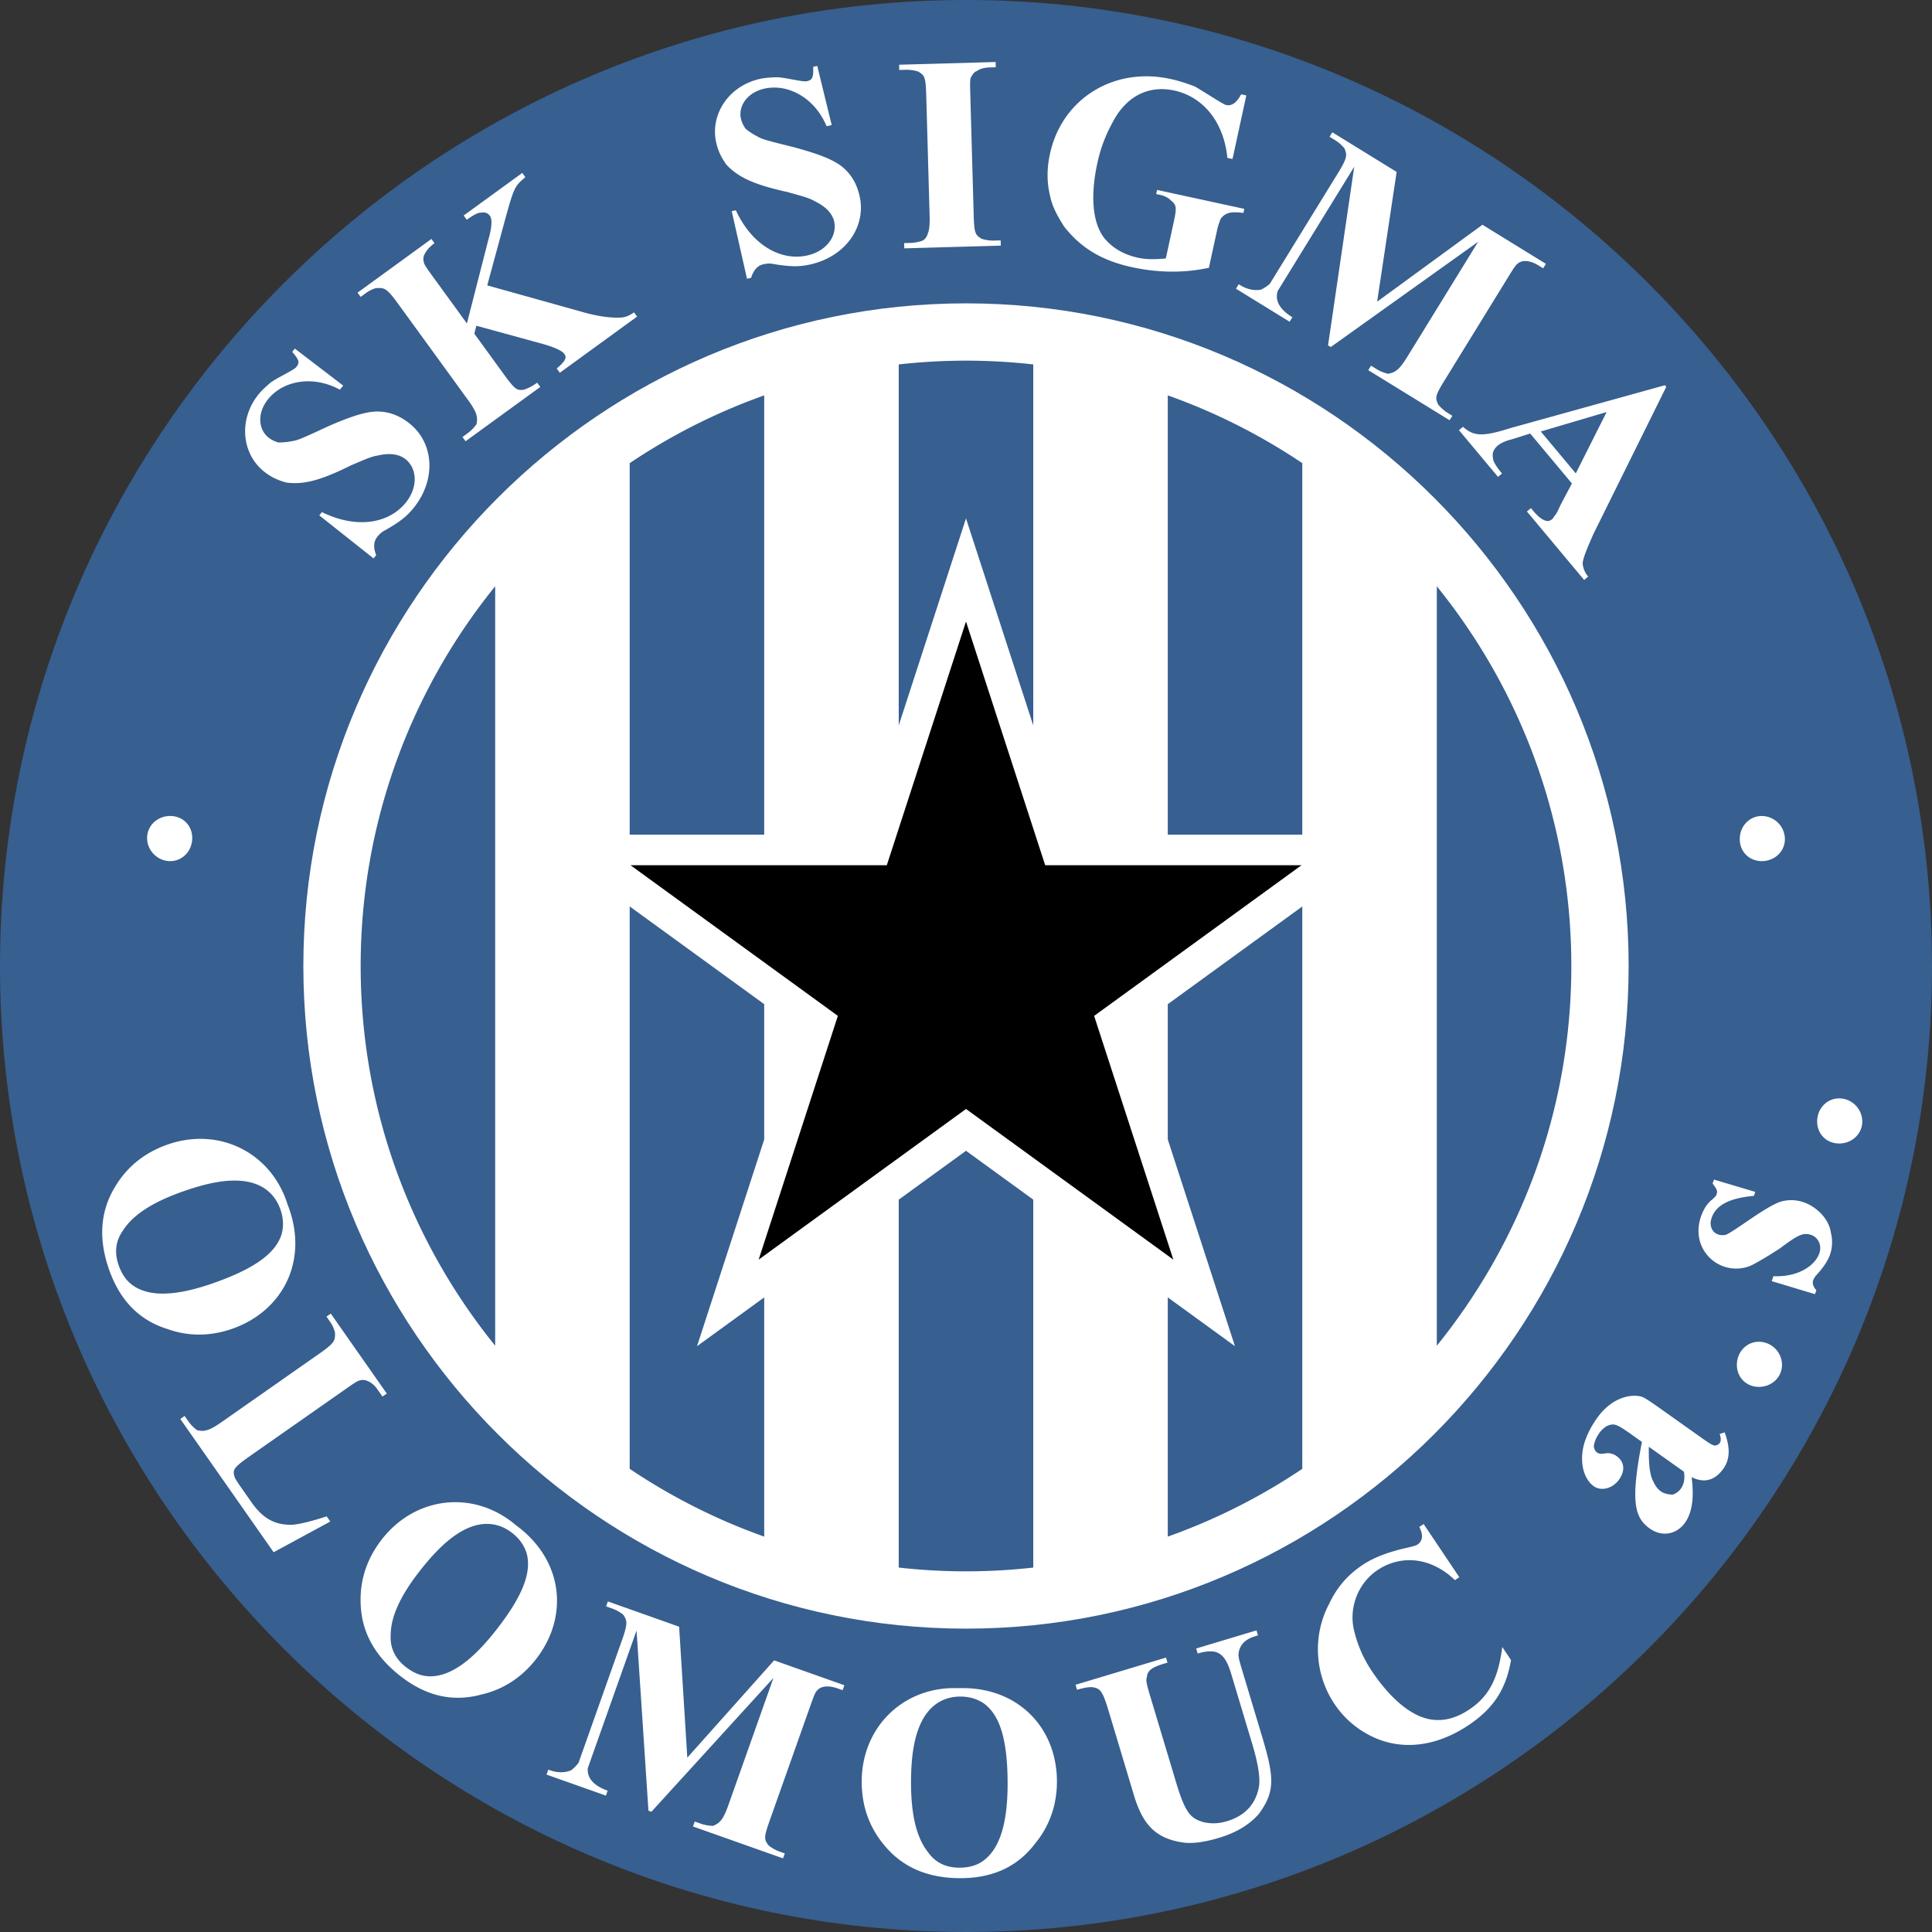 <svg xmlns="http://www.w3.org/2000/svg" width="2500" height="2500" viewBox="0 0 213.994 213.994"><rect x="0" y="0" width="213.994" height="213.994" fill="#333333" stroke="none"/><path d="M106.997 0c58.932 0 106.997 48.065 106.997 106.997s-48.065 106.997-106.997 106.997S0 165.929 0 106.997 48.065 0 106.997 0z" fill="#375f90"/><path d="M106.997 33.6c40.425 0 73.396 32.972 73.396 73.397 0 40.425-32.971 73.396-73.396 73.396S33.6 147.422 33.6 106.997c0-40.425 32.971-73.397 73.397-73.397z" fill="#fff"/><path d="M106.997 39.947c2.518 0 5.003.144 7.45.417v133.265c-2.447.273-4.932.417-7.45.417s-5.002-.145-7.45-.417V40.364a67.403 67.403 0 0 1 7.45-.417zM84.646 170.201a66.957 66.957 0 0 1-14.899-7.508V51.3a66.911 66.911 0 0 1 14.899-7.507v126.408zm-29.799-21.145c-9.312-11.515-14.899-26.154-14.899-42.059 0-15.905 5.587-30.545 14.899-42.06v84.119zm74.5-105.263a66.89 66.89 0 0 1 14.899 7.507v111.392a66.914 66.914 0 0 1-14.899 7.508V43.793zm29.799 21.145c9.312 11.515 14.899 26.155 14.899 42.06 0 15.904-5.588 30.543-14.899 42.059V64.938z" fill="#375f90"/><path d="M125.408 114.088l11.38 35.021-29.79-21.645-29.793 21.645 11.38-35.022-29.792-21.644h36.823l11.38-35.022 11.381 35.022H155.2l-29.792 21.645z" fill="#fff"/><path d="M121.189 112.524l8.772 26.994-22.963-16.685-22.966 16.685 8.772-26.997L69.84 95.838h28.385l8.772-26.997 8.772 26.997h28.384l-22.964 16.686z"/><path d="M90.068 7.406l.454-.103 1.6 6.551-.567.128c-1.311-3.16-4.292-4.751-6.901-4.161-1.928.436-2.894 1.966-2.585 3.327.103.453.293.768.483 1.083.443.377.999.728 1.669 1.053.53.237 1.792.548 3.559.983 2.664.709 4.482 1.371 5.507 2.211 1.024.841 1.621 1.898 1.929 3.259.744 3.289-1.476 6.651-5.445 7.549-1.247.283-2.206.261-4.061-.035-.505-.125-.958-.021-1.185.029-.567.128-1.057.597-1.331 1.494l-.454.103-1.692-7.485.453-.102c1.856 3.99 5.091 5.643 7.926 5.002 2.155-.488 3.321-2.182 2.962-3.77-.206-.907-.977-1.686-2.178-2.249-.556-.351-1.566-.6-2.967-.998-4.014-.88-5.518-1.732-6.758-3.001-.52-.717-.926-1.459-1.157-2.48-.692-3.062 1.326-6.259 4.841-7.055.567-.128 1.273-.168 1.866-.183.958.021 2.864.543 3.318.441.568-.128.77-.293.714-1.591zM110.138 26.646l.698-.02.016.582-10.692.3-.016-.581.697-.02a4.36 4.36 0 0 0 1.388-.271c.343-.242.452-.478.559-.83.11-.236.21-.821.18-1.867l-.375-13.365c-.06-2.092-.179-2.205-.889-2.65a4.33 4.33 0 0 0-1.401-.193l-.699.019-.017-.581 10.692-.301.016.582-.695.02c-.582.016-1.043.146-1.385.388-.346.126-.456.361-.678.717-.109.236-.093.817-.064 1.863l.376 13.365c.059 2.092.179 2.205.889 2.651a4.35 4.35 0 0 0 1.4.192zM137.478 10.446l.568.124-1.53 7.044-.568-.123c-.411-4.135-2.808-6.796-5.875-7.462-2.955-.642-5.394.732-6.831 3.514a16.285 16.285 0 0 0-1.693 4.511c-.813 3.75-.57 7.015 1.089 8.683.875.904 2.051 1.517 3.415 1.812.909.198 1.98.192 3.077.074l.889-4.09c.345-1.591.281-1.843-.327-2.332-.292-.301-.721-.513-1.176-.612l-.454-.099.099-.454 9.658 2.097-.099.454c-1.502-.207-2.03.035-2.519.643-.025.113-.237.543-.41 1.339l-.889 4.09c-2.746.593-5.596.57-8.55-.072-3.75-.813-5.889-2.468-7.475-4.478-.711-1.106-1.31-2.188-1.542-3.309-.386-1.512-.406-3.062-.036-4.767 1.307-6.022 6.977-9.669 13.34-8.289 1.023.222 1.907.534 2.677.82.746.4 3.137 1.989 3.479 2.063.567.123 1.095-.119 1.683-1.181zM154.696 19.043l-2.159 14.372 11.664-8.52 7.029 4.328-.304.495-.495-.305c-.495-.305-1.051-.511-1.47-.496a1.195 1.195 0 0 0-.861.289c-.221.137-.525.632-1.074 1.523l-7.01 11.386c-1.097 1.782-1.06 1.941-.709 2.704.236.281.571.624 1.066.929l.495.305-.305.495-9.009-5.547.305-.496.594.366c.496.305.952.45 1.311.533.32-.076.64-.152.921-.388.221-.137.625-.571 1.173-1.462l7.864-12.771-16.326 11.657-.297-.183 2.899-19.788-7.498 12.178-.976 1.584c-.29.914.038 1.935 1.622 2.91l-.305.495-5.94-3.657.305-.496.199.122c.792.488 1.667.618 2.308.465.221-.137.602-.312.944-.647l.853-1.386 6.706-10.891c1.098-1.782.96-2.002.709-2.703a4.3 4.3 0 0 0-1.066-.93l-.594-.366.305-.495 7.126 4.391zM55.962 24.267l-1.994 7.342 11 3.072c1.599.419 2.829.531 3.667.497.582.009 1.12-.239 1.591-.581l.341.47-8.558 6.221-.342-.47c1.06-.915 1.111-1.24.838-1.616-.273-.376-1.128-.761-2.565-1.155l-7.179-1.968-.223.88 3.281 4.514c1.23 1.693 1.461 1.813 2.23 1.685.351-.111.889-.359 1.453-.769l.342.471-8.276 6.015-.342-.471.564-.41c.47-.342.778-.71.992-1.009.051-.325.103-.649-.009-1-.042-.256-.29-.795-.905-1.642l-7.861-10.815c-1.23-1.693-1.487-1.65-2.325-1.617-.256.042-.701.222-1.171.564l-.564.41-.342-.47 8.182-5.947.342.47c-.565.41-.873.778-1.112 1.24-.119.23-.171.555-.06.906.042.257.384.727 1 1.573l3.759 5.172 2.396-9.359c.368-1.274.428-2.18.155-2.557-.273-.375-.599-.427-1.111-.342-.163-.026-.701.222-1.454.769l-.342-.47 6.49-4.716.342.47c-1.152.984-1.246 1.053-2.23 4.643zM32.368 38.975l.289-.365 5.356 4.099-.362.456c-3.002-1.64-6.323-1.009-7.985 1.087-1.228 1.549-1.021 3.345.073 4.212.364.289.709.415 1.055.541.582.016 1.235-.06 1.96-.226.562-.147 1.74-.697 3.389-1.467 2.519-1.119 4.351-1.743 5.676-1.731 1.325.013 2.453.462 3.546 1.329 2.642 2.096 3.022 6.107.494 9.295-.795 1.002-1.555 1.586-3.185 2.52-.471.22-.761.584-.905.766-.361.456-.449 1.128-.101 1.998l-.289.364-6.012-4.768.289-.365c3.948 1.945 7.504 1.203 9.311-1.074 1.373-1.73 1.219-3.782-.057-4.793-.729-.578-1.819-.7-3.106-.386-.653.075-1.596.515-2.938 1.083-3.678 1.832-5.384 2.111-7.146 1.901-.855-.232-1.637-.556-2.457-1.207-2.459-1.95-2.893-5.707-.653-8.531.361-.456.886-.93 1.338-1.313.76-.584 2.573-1.373 2.861-1.737.363-.457.416-.711-.441-1.688zM172.818 55.993l1.292-2.443-4.623-5.531-2.038.644c-.759.179-1.279.463-1.547.687-.446.373-.655.849-.535 1.355-.029.328.329.938 1 1.74l-.446.373-4.324-5.174.446-.374c1.148 1.011 2.041 1.173 5.27.142l17.098-4.742.149.178-8.061 16.282c-.728 1.668-1.143 2.622-1.202 3.277.045.417.166.923.612 1.458l-.446.372-6.337-7.583.446-.372.299.357c.447.535.909.907 1.312 1.025.239.104.491.044.759-.179.089-.075.193-.313.282-.388.089-.076.282-.389.594-1.104zm-2.155-8.199l3.877 4.639 3.414-6.793-7.291 2.154zM195.142 90.382a2.581 2.581 0 0 1 2.558 2.558c0 1.395-1.163 2.441-2.558 2.441s-2.442-1.046-2.442-2.441c0-1.396 1.047-2.558 2.442-2.558zM18.852 95.381c-1.396 0-2.558-1.163-2.558-2.558s1.163-2.442 2.558-2.442c1.395 0 2.441 1.047 2.441 2.442s-1.046 2.558-2.441 2.558zM31.855 133.421c2.389 6.061-.414 11.738-6.114 13.752-2.412.852-4.875.86-7.132.054-3.18-.972-5.316-3.177-6.517-6.575-1.24-3.508-.964-6.565.68-9.242 1.321-2.193 3.242-3.736 5.764-4.627 5.699-2.013 11.524.86 13.319 6.638zm-.799.529c-.621-1.754-2.001-2.869-4.065-3.126-1.806-.225-4.004.183-6.746 1.151-3.288 1.162-5.506 2.562-6.615 4.311-.825 1.155-.986 2.445-.482 3.87.349.986.839 1.676 1.511 2.179 1.826 1.328 4.767 1.275 9.042-.236 5.042-1.782 6.886-3.543 7.479-5.356.277-.961.186-1.915-.124-2.793zM36.185 167.957l.4.572-6.276 3.401-10.338-14.761.476-.334.4.571c.333.476.695.791.991 1.01.324.057.647.114 1 .009.257-.038.8-.276 1.657-.876l10.952-7.67c1.714-1.201 1.676-1.457 1.657-2.295-.105-.353-.209-.705-.542-1.181l-.401-.572.477-.333 6.203 8.856-.477.333-.534-.761c-.333-.477-.695-.791-1.085-.943a1.19 1.19 0 0 0-.905-.076c-.257.038-.733.372-1.59.972l-10.571 7.403c-1.714 1.2-1.934 1.496-1.724 2.2.039.257.372.733.972 1.591l.934 1.333c1.267 1.81 2.639 2.553 4.572 2.476.933-.087 2.247-.44 3.752-.925zM57.143 168.935c5.26 3.845 5.926 10.141 2.187 14.892-1.583 2.009-3.66 3.333-5.998 3.86-3.208.878-6.191.157-9.023-2.072-2.923-2.301-4.324-5.032-4.367-8.173-.057-2.56.743-4.891 2.396-6.992 3.74-4.752 10.199-5.438 14.805-1.515zm-.393.875c-1.461-1.151-3.224-1.355-5.106-.468-1.646.775-3.287 2.295-5.084 4.58-2.158 2.74-3.283 5.11-3.285 7.18-.08 1.417.474 2.593 1.662 3.528.822.647 1.605.968 2.441 1.034 2.252.146 4.709-1.472 7.514-5.035 3.309-4.202 3.925-6.677 3.456-8.525-.28-.961-.867-1.719-1.598-2.294zM75.222 180.178l.906 14.506 9.616-10.778 7.78 2.756-.194.548-.548-.194c-.548-.194-1.134-.279-1.541-.177a1.192 1.192 0 0 0-.781.464c-.187.18-.382.728-.731 1.714l-4.464 12.603c-.699 1.973-.628 2.121-.125 2.792.29.227.689.491 1.237.685l.548.194-.195.547-9.973-3.532.194-.549.658.233c.547.194 1.024.24 1.392.247.297-.142.594-.283.82-.573.187-.18.491-.689.84-1.676l5.008-14.137-13.516 14.824-.329-.117-1.318-19.956-4.775 13.479-.621 1.754c-.092.955.443 1.884 2.196 2.505l-.194.548-6.576-2.33.194-.548.219.078c.877.311 1.76.254 2.354-.029.187-.181.523-.431.788-.831l.543-1.535 4.271-12.055c.698-1.973.518-2.16.125-2.793-.29-.226-.69-.49-1.238-.685l-.657-.233.194-.548 7.893 2.799zM106.14 186.987c6.511-.233 10.929 4.301 10.929 10.347 0 2.558-.814 4.883-2.326 6.744-1.976 2.674-4.767 3.954-8.371 3.954-3.72 0-6.511-1.279-8.487-3.721-1.628-1.977-2.441-4.302-2.441-6.977 0-6.046 4.65-10.58 10.696-10.347zm.233.93c-1.86 0-3.372.93-4.302 2.791-.814 1.628-1.163 3.837-1.163 6.743 0 3.489.582 6.046 1.861 7.674.813 1.163 1.976 1.744 3.488 1.744 1.046 0 1.86-.232 2.558-.698 1.86-1.279 2.791-4.069 2.791-8.604 0-5.348-1.047-7.673-2.558-8.836-.815-.582-1.745-.814-2.675-.814zM119.297 187.167l-.167-.557 10.021-3.011.167.557-.445.133c-1.559.468-1.792.903-1.848 1.526-.156.29.079 1.069.412 2.183l2.844 9.465c1.071 3.562 1.684 3.986 3.142 4.396.769.134 1.504.156 2.506-.145 2.116-.636 3.263-2.074 3.54-3.978.1-.879-.113-2.394-.748-4.51l-2.375-7.906c-.536-1.781-1.148-2.205-1.805-2.371-.513-.089-1.103-.034-1.882.201l-.167-.557 6.68-2.007.167.556-.334.1c-1.114.334-1.759 1.014-1.825 2.005-.011.368.156.925.391 1.704l2.208 7.35c1.372 4.565 1.472 6.113-.331 8.597-.99 1.147-2.415 2.061-4.419 2.664-1.67.502-3.073.681-4.098.503-2.929-.456-4.355-1.969-5.326-5.198l-2.844-9.465c-.669-2.227-.959-2.383-1.728-2.516-.254-.043-.845.012-1.736.281zM157.204 169.129l.483-.324 3.949 5.891-.483.324c-2.748-2.638-6.069-2.791-8.58-1.108-2.125 1.424-3.15 4.071-2.629 6.52.359 1.58.975 3.125 2.011 4.671 2.006 2.994 4.495 5.246 6.979 5.4 1.322.093 2.579-.329 3.834-1.17 2.125-1.424 3.184-3.394 3.627-6.909l.971 1.448c-.541 3.162-1.89 5.326-4.691 7.203-3.573 2.395-7.442 2.889-10.8 1.219a10.376 10.376 0 0 1-4.072-3.569c-2.201-3.284-2.437-7.604-.575-11.092.866-1.84 2.056-3.197 3.698-4.297 1.159-.777 2.609-1.329 4.285-1.752.967-.228 1.579-.358 1.772-.488.579-.388.707-1.033.221-1.967zM187.367 163.611c.291 2.202.08 3.906-.728 5.044-.942 1.327-2.563 1.602-3.891.66-1.707-1.211-2.171-2.967-.881-9.606l-1.138-.808c-1.802-1.278-1.964-1.251-2.747-.951a2.787 2.787 0 0 0-.795.719c-.404.569-.578 1.016-.657 1.529.055.324.177.554.367.688.19.134.446.174.933.091.486-.083.933.092 1.217.294.854.605 1.019 1.578.279 2.621-.672.948-1.942 1.33-2.795.725-1.138-.808-1.63-2.725-1.055-4.741.32-1.056.831-1.976 1.437-2.83 1.548-2.181 3.628-2.701 4.94-2.34.446.174 1.205.712 2.438 1.587l4.457 3.163c1.043.74 1.205.713 1.435.59.162-.028.229-.123.297-.217.134-.189.174-.447-.003-1l.554-.178c.627 1.729.59 2.986-.15 4.028-.944 1.33-2.147 1.618-3.514.932zm-.853-.605l-3.888-2.758c-.009 1.419.021 2.582.349 3.526.272.621.517 1.08.991 1.416.379.269.893.349 1.312.361.392-.15.688-.367.89-.652.337-.473.484-1.082.346-1.893zM194.823 148.616a2.58 2.58 0 0 1 2.558 2.558c0 1.395-1.163 2.441-2.558 2.441-1.395 0-2.442-1.046-2.442-2.441 0-1.395 1.047-2.558 2.442-2.558zM189.691 131.092l.155-.438 4.573 1.364-.154.439c-3.057.279-4.249 1.215-4.674 2.421-.31.877.046 1.619.704 1.851.329.116.587.083.844.05 1-.387 4.616-3.304 6.241-3.718a4.195 4.195 0 0 1 2.425.114c1.426.502 2.8 1.85 2.995 3.397a4.194 4.194 0 0 1-.114 2.425c-.232.658-.76 1.458-1.547 2.29-.225.291-.302.51-.302.51-.116.329-.012.735.349 1.109l-.154.438-4.793-1.441.193-.549c2.793.121 4.618-1.208 5.081-2.524.31-.878-.117-1.767-.884-2.038-.878-.309-1.471-.025-3.482 1.485-1.599 1.039-2.675 1.646-3.269 1.931-1 .388-1.993.408-2.979.06-1.974-.695-3.407-2.926-2.48-5.558.232-.658.612-1.387 1.283-1.891.187-.181.374-.36.412-.471.152-.437.08-.585-.423-1.256zM203.714 121.659a2.581 2.581 0 0 1 2.558 2.558c0 1.395-1.163 2.441-2.558 2.441s-2.441-1.047-2.441-2.441c0-1.395 1.046-2.558 2.441-2.558z" fill="#fff"/></svg>